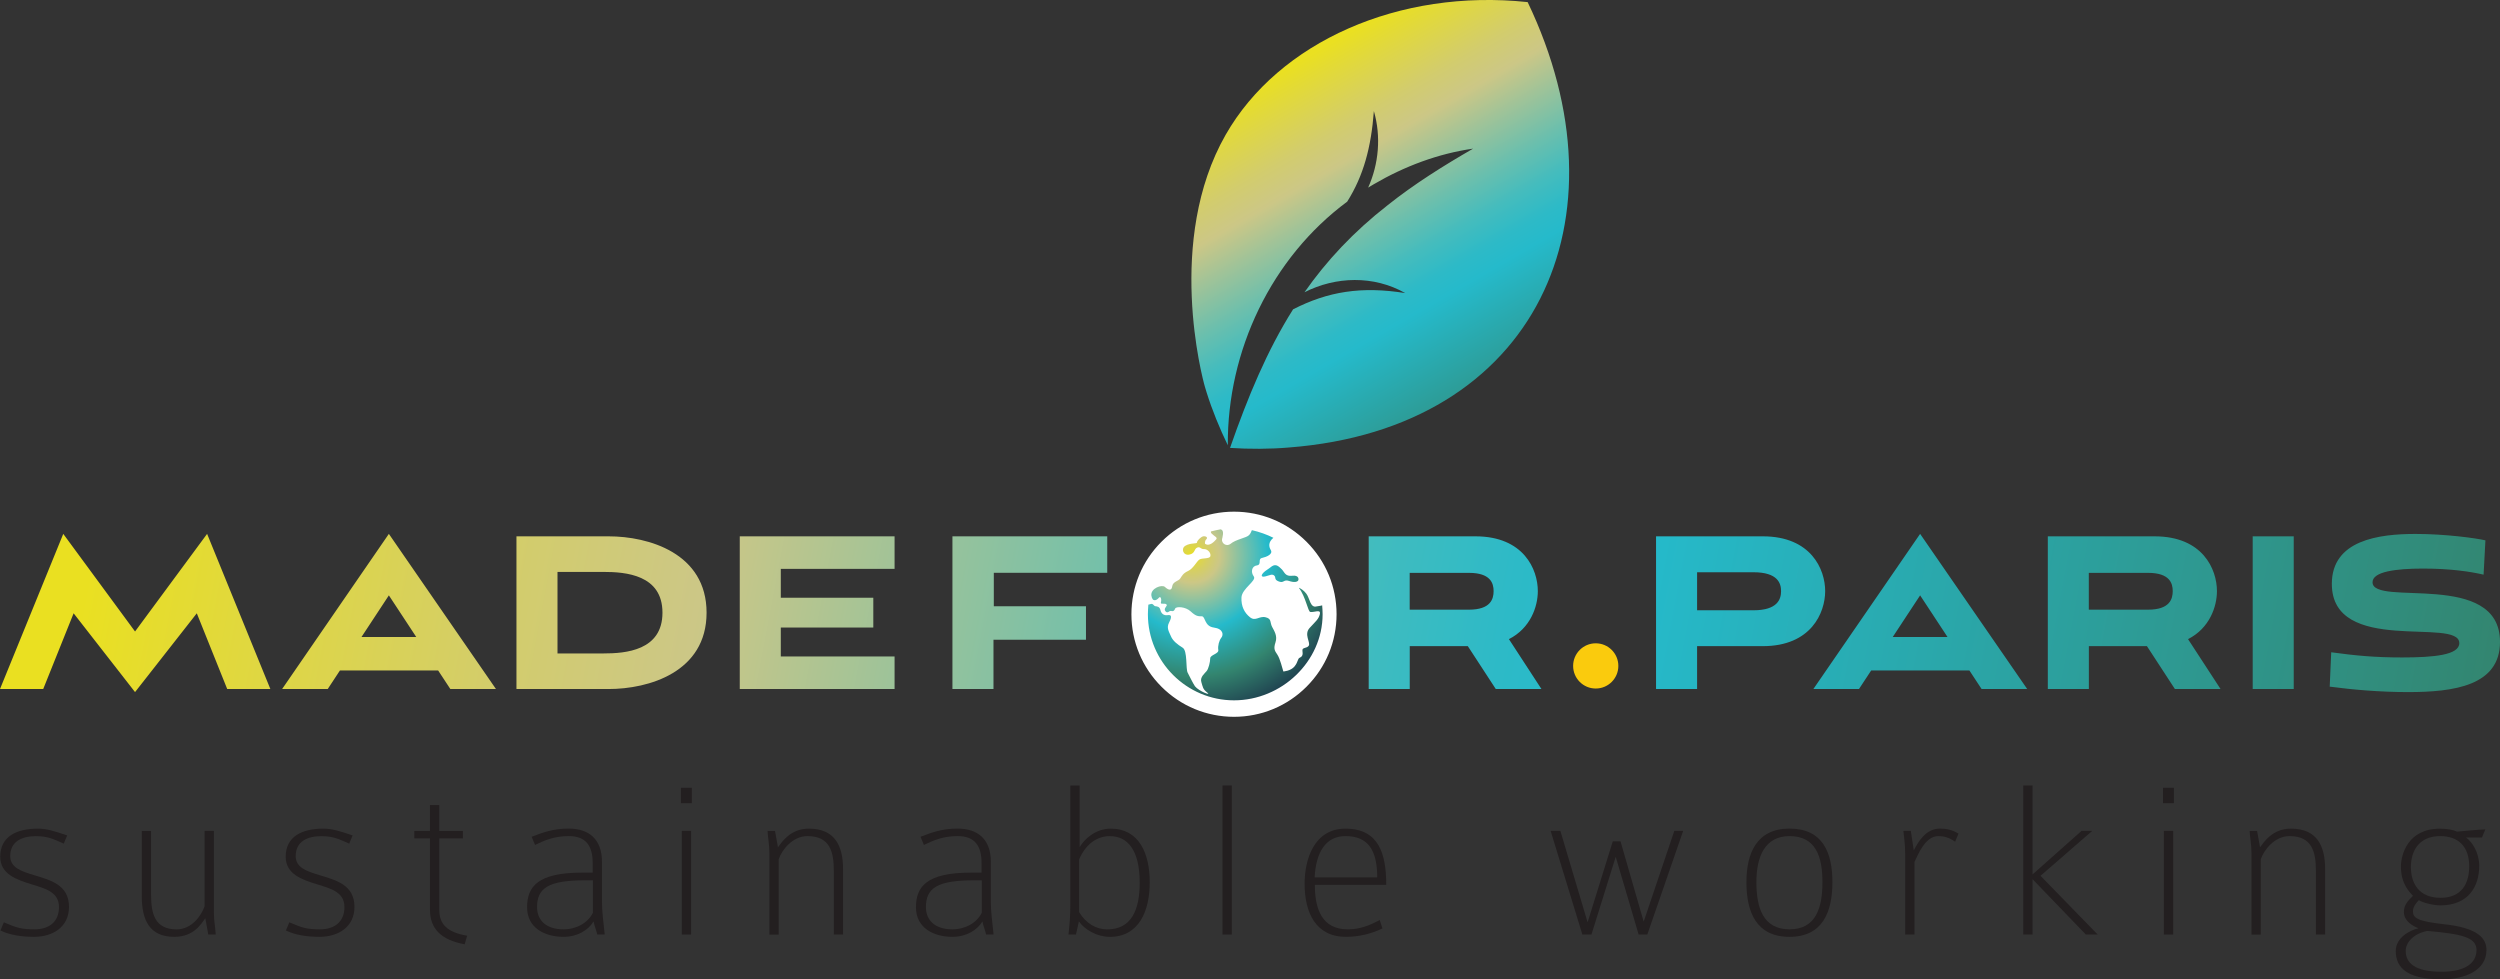 <svg xmlns="http://www.w3.org/2000/svg" xmlns:xlink="http://www.w3.org/1999/xlink" id="Layer_2" data-name="Layer 2" viewBox="0 0 448.93 175.85"><rect x="0" y="0" width="448.93" height="175.85" fill="#333333" stroke="none"/><defs><style>      .cls-1 {        fill: url(#linear-gradient-2);      }      .cls-2 {        fill: #fff;      }      .cls-3 {        fill: #facb0d;      }      .cls-4 {        fill: url(#radial-gradient);      }      .cls-5 {        fill: url(#linear-gradient);      }      .cls-6 {        fill: #231f20;      }    </style><linearGradient id="linear-gradient" x1="21.7" y1="72.21" x2="448.25" y2="153.02" gradientUnits="userSpaceOnUse"><stop offset="0" stop-color="#eae021"></stop><stop offset=".04" stop-color="#e4db32"></stop><stop offset=".18" stop-color="#d2cc6e"></stop><stop offset=".25" stop-color="#ccc786"></stop><stop offset=".33" stop-color="#a0c398"></stop><stop offset=".43" stop-color="#6bbfad"></stop><stop offset=".51" stop-color="#45bcbd"></stop><stop offset=".58" stop-color="#2dbac7"></stop><stop offset=".63" stop-color="#25bacb"></stop><stop offset=".99" stop-color="#33856f"></stop></linearGradient><linearGradient id="linear-gradient-2" x1="231.22" y1="12.14" x2="270.68" y2="80.48" xlink:href="#linear-gradient"></linearGradient><radialGradient id="radial-gradient" cx="214.07" cy="99.7" fx="214.07" fy="99.7" r="29.02" gradientUnits="userSpaceOnUse"><stop offset="0" stop-color="#eae021"></stop><stop offset=".04" stop-color="#e0d83f"></stop><stop offset=".1" stop-color="#d5ce65"></stop><stop offset=".15" stop-color="#cec97d"></stop><stop offset=".17" stop-color="#ccc786"></stop><stop offset=".47" stop-color="#25bacb"></stop><stop offset=".75" stop-color="#33856f"></stop><stop offset="1" stop-color="#1f404f"></stop></radialGradient></defs><g id="Layer_1-2" data-name="Layer 1"><g><g><g><g><path class="cls-5" d="m40.8,123.73l-5.46-13.6-11.09,14.15-11.03-14.15-5.46,13.6H0l11.36-27.86,12.89,17.53,12.94-17.53,11.36,27.86h-7.76Zm37.88-3.33h-17.64l-2.19,3.33h-8.19l19.17-27.86,19.23,27.86h-8.19l-2.19-3.33Zm-13.76-6.01h9.83l-4.92-7.48-4.92,7.48Zm27.82,9.34v-27.42h16.55c7.15,0,17.59,3,17.59,13.71s-10.43,13.71-17.59,13.71h-16.55Zm15.62-6.39c3.93,0,10.6-.49,10.6-7.32s-6.66-7.32-10.6-7.32h-8.25v14.64h8.25Zm24.48,6.39v-27.42h27.8v5.84h-20.43v5.19h16.61v5.35h-16.61v5.19h20.43v5.84h-27.8Zm45.56-8.85v8.85h-7.37v-27.42h27.8v6.55h-20.37v6.01h16.55v6.01h-16.61Zm90.2,8.85l-5.02-7.7h-10.43v7.7h-7.37v-27.42h19.17c8.68,0,11.2,5.95,11.2,9.83,0,2.79-1.31,6.66-5.19,8.63l5.84,8.96h-8.19Zm-15.46-20.86v6.61h10.65c3.88,0,4.42-1.91,4.42-3.33s-.55-3.28-4.42-3.28h-10.65Zm51.61,13.16v7.7h-7.37v-27.42h19.17c8.68,0,11.2,5.95,11.2,9.83s-2.51,9.89-11.2,9.89h-11.8Zm0-13.27v6.83h10.11c4.37,0,4.97-2.02,4.97-3.44s-.6-3.39-4.97-3.39h-10.11Zm48.9,17.64h-17.64l-2.19,3.33h-8.19l19.17-27.86,19.23,27.86h-8.19l-2.19-3.33Zm-13.76-6.01h9.83l-4.92-7.48-4.92,7.48Zm50.66,9.34l-5.02-7.7h-10.43v7.7h-7.37v-27.42h19.17c8.69,0,11.2,5.95,11.2,9.83,0,2.79-1.31,6.66-5.19,8.63l5.84,8.96h-8.19Zm-15.46-20.86v6.61h10.65c3.88,0,4.42-1.91,4.42-3.33s-.55-3.28-4.42-3.28h-10.65Zm29.43,20.86v-27.42h7.37v27.42h-7.37Zm41.46-20.54c-2.4-.55-5.95-1.09-10.87-1.09s-9.07.55-9.07,2.46c0,4.48,22.89-2.29,22.89,10.71,0,7.87-8.3,9.01-16.49,9.01-5.02,0-10.11-.44-14.09-.98l.27-6.17c4.37.6,7.81.93,12.73.93,5.74,0,10.27-.44,10.27-2.57,0-4.75-22.89,2.29-22.89-10.65,0-7.87,8.47-8.96,15.02-8.96,5.41,0,10.87.76,12.56,1.15l-.33,6.17Z"></path><circle class="cls-3" cx="286.55" cy="119.58" r="4.06"></circle></g><path class="cls-1" d="m274.33.38c-23.05-2.46-44.71,7.13-54.24,23.83-10.79,18.9-4.2,43.64-3.71,45.29.12.41.23.75.3.99.95,3.05,2.35,6.49,3.8,9.47-.11-16.96,7.81-33.66,21.44-43.75,2.94-4.66,4.3-9.76,4.79-16.26,1.33,4.6.87,9.51-1.03,13.74.33-.2.66-.41,1-.6,5.54-3.24,11.6-5.51,17.85-6.4-5.46,3.15-10.61,6.39-15.3,10.12-6.2,4.83-11.02,10.02-14.98,15.67,5.59-2.84,12.41-3.07,18.09.15-7.85-1.26-13.89-.29-20.14,2.92-4.69,7.44-8.1,15.67-11.32,24.88,3.39.23,7.25.22,10.55-.07,44.59-3.43,61.49-41.16,42.89-79.99Z"></path></g><g><path class="cls-6" d="m6.07,168.23c-2.16,0-4.36-.33-5.99-1.14l.61-1.47c2.36,1.02,3.22,1.26,5.54,1.26,2.57,0,4.36-1.34,4.36-3.99s-2.32-3.3-4.85-4.07c-2.81-.86-5.7-1.87-5.7-4.97,0-3.67,2.97-5.05,6.76-5.05,1.59,0,3.01.45,5.26,1.22l-.61,1.47c-1.79-.77-2.77-1.34-5.01-1.34-2.44,0-4.6.9-4.6,3.58,0,2.08,2,2.73,4.28,3.42,2.97.9,6.27,1.75,6.27,5.7,0,3.54-2.81,5.38-6.31,5.38Z"></path><path class="cls-6" d="m37.4,167.82l-.53-2.93c-.69.9-1.96,3.34-5.58,3.34-4.44,0-5.83-3.01-5.83-7.29v-11.73h1.67v11.41c0,3.38.61,6.27,4.6,6.27,2.69,0,4.44-2.48,5.01-4.16v-13.53h1.67v14.67c0,1.55.24,2.4.33,3.95h-1.34Z"></path><path class="cls-6" d="m57.33,168.23c-2.16,0-4.36-.33-5.99-1.14l.61-1.47c2.36,1.02,3.22,1.26,5.54,1.26,2.57,0,4.36-1.34,4.36-3.99s-2.32-3.3-4.85-4.07c-2.81-.86-5.7-1.87-5.7-4.97,0-3.67,2.97-5.05,6.76-5.05,1.59,0,3.01.45,5.26,1.22l-.61,1.47c-1.79-.77-2.77-1.34-5.01-1.34-2.44,0-4.6.9-4.6,3.58,0,2.08,2,2.73,4.28,3.42,2.97.9,6.27,1.75,6.27,5.7,0,3.54-2.81,5.38-6.31,5.38Z"></path><path class="cls-6" d="m83.44,169.57c-4.16-.77-6.23-2.73-6.23-6.23v-12.79h-2.81v-1.34h2.81v-4.64h1.67v4.64h4.24v1.34h-4.24v12.79c0,2.65,1.43,4.07,5.01,4.69l-.45,1.55Z"></path><path class="cls-6" d="m107.24,167.82c-.04-.45-.57-1.71-.65-2.36-.94,1.55-2.85,2.77-5.42,2.77-3.26,0-6.52-1.55-6.52-5.3s1.96-6.23,9.86-6.23h1.92v-1.71c0-3.06-1.18-4.85-4.28-4.85-2.57,0-4.32.73-6.07,1.59l-.61-1.47c2-.77,3.87-1.47,6.64-1.47,3.67,0,5.99,1.92,5.99,5.99v7.33c0,1.47.24,3.34.49,5.7h-1.34Zm-.77-9.74h-1.39c-6.6,0-8.64,1.39-8.64,4.81,0,2.36,1.63,3.99,4.73,3.99,2.4,0,4.4-1.18,5.3-2.97v-5.83Z"></path><path class="cls-6" d="m122.27,144.23v-2.77h1.96v2.77h-1.96Zm.16,23.59v-18.62h1.67v18.62h-1.67Z"></path><path class="cls-6" d="m149.73,167.82v-11.41c0-3.38-.65-6.27-4.73-6.27-2.69,0-4.6,2.49-5.17,4.16v13.53h-1.67v-14.67c0-1.55-.24-2.4-.33-3.95h1.34l.53,2.93c.69-.9,2.2-3.34,5.54-3.34,4.64,0,6.15,3.02,6.15,7.29v11.73h-1.67Z"></path><path class="cls-6" d="m177.07,167.82c-.04-.45-.57-1.71-.65-2.36-.94,1.55-2.85,2.77-5.42,2.77-3.26,0-6.52-1.55-6.52-5.3s1.96-6.23,9.86-6.23h1.92v-1.71c0-3.06-1.18-4.85-4.28-4.85-2.57,0-4.32.73-6.07,1.59l-.61-1.47c2-.77,3.87-1.47,6.64-1.47,3.67,0,5.99,1.92,5.99,5.99v7.33c0,1.47.24,3.34.49,5.7h-1.34Zm-.77-9.74h-1.39c-6.6,0-8.64,1.39-8.64,4.81,0,2.36,1.63,3.99,4.73,3.99,2.4,0,4.4-1.18,5.3-2.97v-5.83Z"></path><path class="cls-6" d="m199.24,168.23c-2.24,0-4.48-1.3-5.5-2.77l-.53,2.36h-1.34c.24-2.36.33-3.34.33-5.7v-21.06h1.67v11.08c.77-1.38,2.81-3.34,5.58-3.34,5.09,0,7.01,4.44,7.01,9.62s-1.92,9.82-7.21,9.82Zm.08-18.09c-3.58,0-5.17,3.26-5.54,4.2v9.45c1.22,2,3.01,3.1,5.05,3.1,4.32,0,5.83-3.46,5.83-8.39,0-5.87-2.2-8.35-5.34-8.35Z"></path><path class="cls-6" d="m219.53,167.82v-26.77h1.67v26.77h-1.67Z"></path><path class="cls-6" d="m236.11,158.9c0,4.44,1.34,7.98,5.91,7.98,2.16,0,3.83-.65,5.74-1.67l.49,1.51c-2.12,1.02-4.36,1.51-6.56,1.51-5.42,0-7.42-4.36-7.42-9.53,0-4.32,1.67-9.9,7.33-9.9,6.03,0,7.33,4.56,7.33,10.1h-12.83Zm5.5-8.76c-3.58,0-5.3,2.93-5.54,7.42h11.24c0-4.89-1.63-7.42-5.7-7.42Z"></path><path class="cls-6" d="m295.8,167.82h-1.55l-4.11-13.97-4.36,13.97h-1.63l-5.7-18.62h1.75l4.89,16.42,4.52-14.54h1.39l4.16,14.42,5.5-16.3h1.59l-6.44,18.62Z"></path><path class="cls-6" d="m321.35,168.23c-5.95,0-7.74-4.4-7.74-9.82,0-5.13,1.79-9.62,7.74-9.62s7.7,4.28,7.7,9.62-1.75,9.82-7.7,9.82Zm0-18.09c-4.44,0-5.95,3.71-5.95,8.27s1.18,8.47,5.95,8.47,5.91-3.91,5.91-8.47-1.18-8.27-5.91-8.27Z"></path><path class="cls-6" d="m351.09,151.16c-1.1-.81-2.12-1.02-3.02-1.02-2.4,0-3.67,3.42-4.28,4.64v13.04h-1.67v-14.46c0-1.83-.24-3.22-.33-4.16h1.34l.53,3.5c.77-1.47,2.12-3.91,4.69-3.91,1.14,0,2.16.2,3.34.9l-.61,1.47Z"></path><path class="cls-6" d="m374.56,167.82l-9.57-9.94v9.94h-1.67v-26.77h1.67v15.97l8.8-7.82h1.92l-9.29,8.07,10.27,10.55h-2.12Z"></path><path class="cls-6" d="m388.41,144.23v-2.77h1.96v2.77h-1.96Zm.16,23.59v-18.62h1.67v18.62h-1.67Z"></path><path class="cls-6" d="m415.87,167.82v-11.41c0-3.38-.65-6.27-4.73-6.27-2.69,0-4.6,2.49-5.17,4.16v13.53h-1.67v-14.67c0-1.55-.24-2.4-.33-3.95h1.34l.53,2.93c.69-.9,2.2-3.34,5.54-3.34,4.64,0,6.15,3.02,6.15,7.29v11.73h-1.67Z"></path><path class="cls-6" d="m438.44,175.85c-6.03,0-8.23-1.96-8.23-5.09,0-2.36,2.49-3.71,4.07-4.07-1.3-.53-2.61-1.43-2.61-2.93,0-1.34.86-2.12,1.63-2.89-.61-.69-2.16-2.12-2.16-5.26,0-2.16,1.26-6.8,6.97-6.8,1.39,0,2.44.2,3.1.53,1.51-.12,3.14-.33,5.09-.41l-.61,1.47h-2.85c1.1.77,2.36,2.73,2.36,5.09,0,3.58-1.83,7.09-7.01,7.09-1.22,0-3.18-.49-3.83-.94-.57.61-1.06,1.22-1.06,2,0,1.18.77,1.79,5.54,2.32,6.19.65,7.66,2.57,7.66,4.64,0,3.54-3.63,5.26-8.07,5.26Zm-2.57-8.68c-2.61.53-3.87,2.16-3.87,3.58,0,2.16,1.63,3.75,6.44,3.75,4.36,0,6.27-1.63,6.27-3.91s-2.69-2.89-8.84-3.42Zm2.32-17.03c-3.99,0-5.26,2.89-5.26,5.54,0,2.97,1.47,5.54,5.3,5.54s5.17-2.57,5.17-5.66c0-3.46-1.87-5.42-5.21-5.42Z"></path></g></g><g><circle class="cls-4" cx="221.59" cy="110.3" r="15.95"></circle><path class="cls-2" d="m234.61,97.28c-3.48-3.48-8.11-5.4-13.02-5.4s-9.54,1.92-13.02,5.4-5.4,8.11-5.4,13.02,1.92,9.54,5.4,13.02c3.48,3.48,8.11,5.4,13.02,5.4s9.54-1.92,13.02-5.4,5.4-8.11,5.4-13.02-1.92-9.54-5.4-13.02Zm-4.43,4.96c.5.53.61,1.3,1.87,1.15,1.22-.15,1.18.65,1.07.84-.15.27-.72.42-1.68.08-.95-.31-.88.46-1.79.11-.92-.34-.46-.72-.84-1.07-.38-.34-.8-.04-1.57.15-.76.19-.88-.15-.31-.72.34-.34.76-.53,1.49-1.11.73-.46,1.22.04,1.76.57h0Zm-8.59,23.52c-8.51,0-15.46-6.95-15.46-15.46,0-.57.04-1.15.08-1.72.15-.04.31-.08.42-.11.42-.15.53.31.8.38.31.04.8.04.95.69.15.65.61,1.03,1.3.92.69-.11.8.27.27,1.3-.53.99-.04,1.64.31,2.48.34.84,1.18,1.49,2.1,2.06.92.53.53,3.82.92,4.51.38.69.84,1.73,1.3,2.42.71.91,3.13,1.82,2.17,1.1-.76-.57-.76-.99-1.03-1.87-.27-.88.65-1.57.95-1.95.34-.38.65-1.64.65-2.29s1.6-.8,1.45-1.53c-.11-.72.15-1.68.54-2.17.42-.5.38-1.6-1.34-1.83-1.72-.23-1.49-1.98-2.14-2.02-.69,0-1.07,0-2.02-.88s-2.63-.92-2.79-.5c-.15.42-.38.53-.72.42-.34-.11-.61.57-1.03.04-.42-.53.5-.95.19-1.22-.34-.31-1.15.11-.99-.38.15-.5-.04-1.22-.38-.8-.34.42-1.15.88-1.34-.42-.15-1.3,1.91-2.02,2.44-1.53.53.5,1.18.8,1.3-.08.11-.92,1.15-.95,1.45-1.45.31-.46.5-.92,1.41-1.34s1.49-1.64,1.98-2.02,1.87-.08,2.02-.65c.15-.57-.53-1.3-1.15-1.26-.61.04-.65-.5-1.22-.27-.61.27-.31,1.03-1.41,1.26-1.11.23-1.57-1.11-.69-1.6.88-.53,2.06-.31,2.06-.57,0-.31.65-.99,1.11-1.11.46-.08.92.19.57.53-.34.34-.23.8-.23.8.76.57,1.64-.38,1.98-.76.34-.38-.27-.53-.8-1.07-.15-.15-.15-.31-.11-.38.57-.15,1.15-.27,1.72-.38.42.11.57.5.31,1.6t-.04.08c-.19.88.84,1.49,1.53.92.92-.8,2.9-1.07,3.32-1.57.23-.23.38-.57.5-.88,1.34.31,2.63.76,3.86,1.37-.99.84-.8,1.64-.46,2.21.42.72-.72,1.22-1.57,1.41-.84.19,0,1.18-.92,1.34-.95.11-1.15,1.22-.57,1.98.57.76-2.14,2.18-2.21,3.78s.53,2.75,1.53,3.55,1.64-.27,2.79,0,.76.92,1.18,1.72.99,1.64.61,2.79c-.38,1.15-.15,1.49.34,2.21.5.76.88,2.44,1.07,3.02,0,0,1.34-.08,2.02-.92.69-.88.5-1.37.95-1.57s.57-.53.46-1.22c-.11-.69.84-.38,1.15-.95.31-.61-.92-2.02.15-3.17,1.07-1.18,1.6-1.53,1.83-2.48.19-.95-.95-.27-1.72-.38-.42-.08-.84-2.75-2.02-4.28-.04-.04,0-.08.04-.04.23.11.8.42,1.26,1.03.65.84.69,2.63,1.87,2.29.19-.04.83-.11.98-.19.04.53.08,1.07.08,1.6,0,8.52-7.39,15.46-15.91,15.46h0Z"></path></g></g></g></svg>